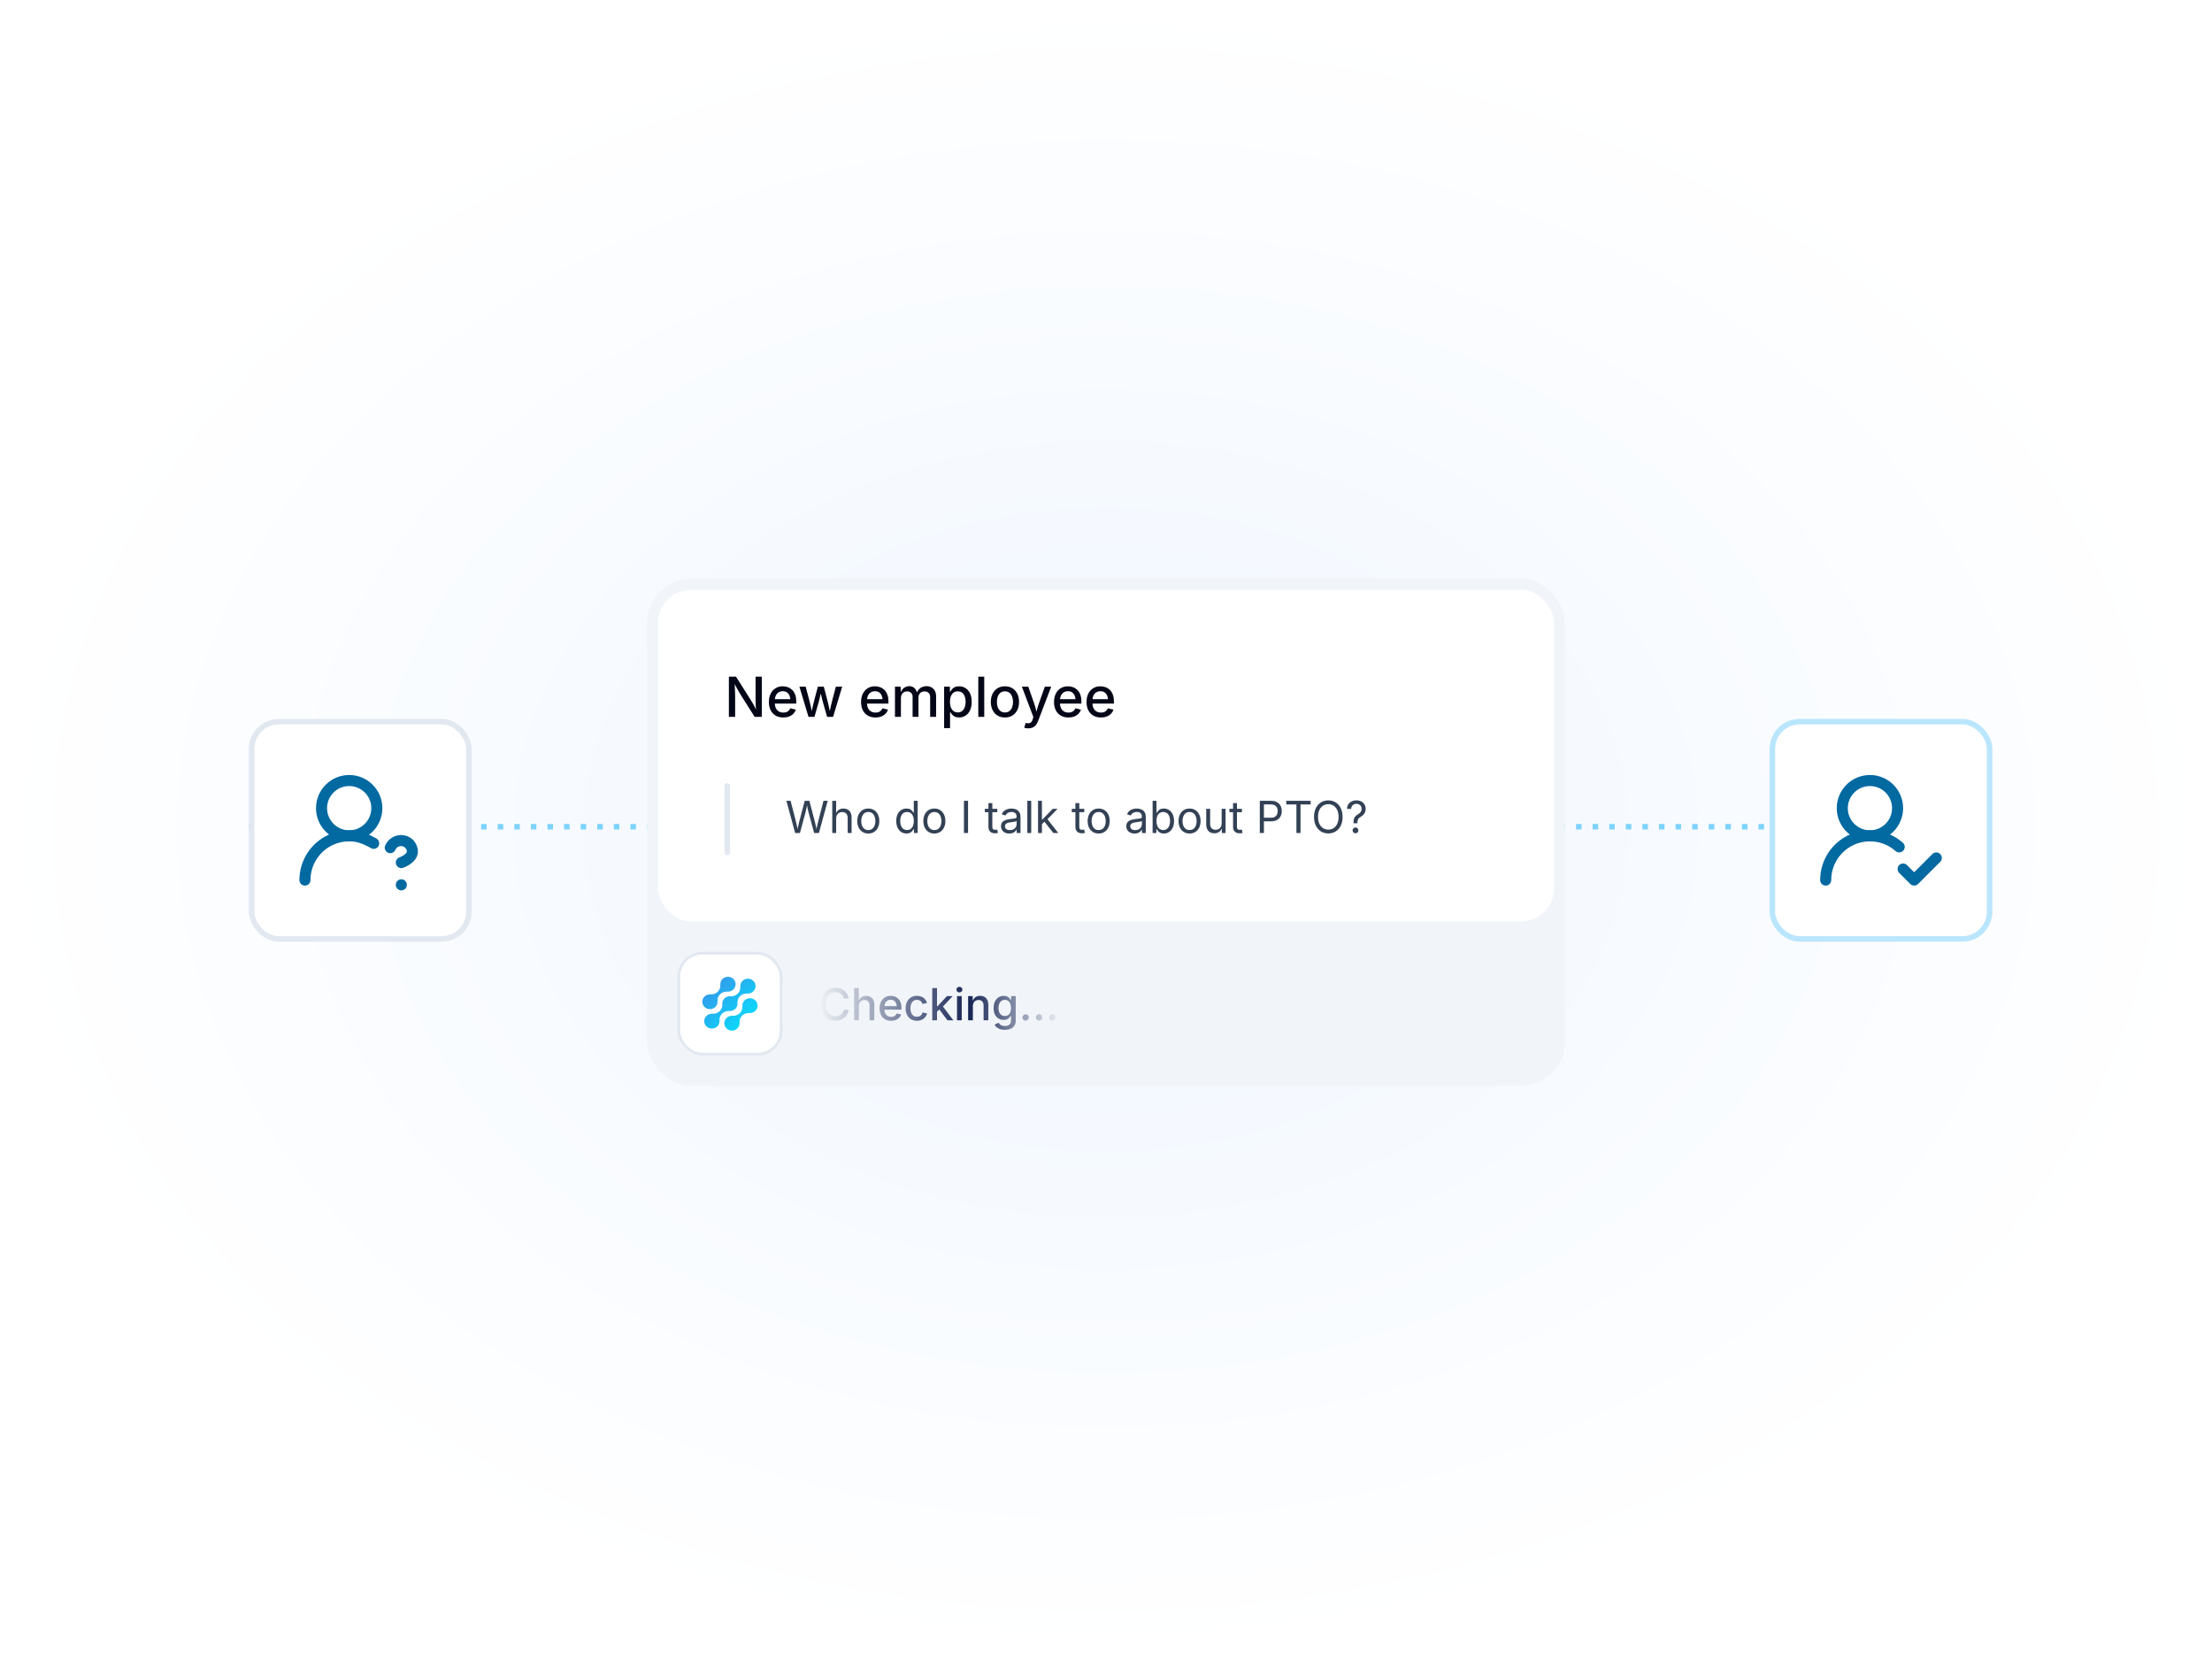 <svg width="400" height="300" viewBox="0 0 400 300" fill="none" xmlns="http://www.w3.org/2000/svg">
<rect x="0" y="0" width="400" height="300" fill="#333333" stroke="none"/>
<rect width="400" height="300" fill="url(#paint0_radial_3503_578)"/>
<line x1="45" y1="149.5" x2="356" y2="149.5" stroke="#7DD3FC" stroke-dasharray="1 2"/>
<rect x="45.5" y="130.5" width="39.286" height="39.286" rx="4.929" fill="white"/>
<rect x="45.5" y="130.5" width="39.286" height="39.286" rx="4.929" stroke="#E2E8F0"/>
<path d="M55.143 159.143C55.143 157.603 55.587 156.096 56.422 154.803C57.258 153.509 58.448 152.484 59.852 151.851C61.255 151.218 62.811 151.003 64.334 151.232C65.856 151.461 67.572 152.5 67.572 152.5" stroke="#0369A1" stroke-width="2" stroke-linecap="round" stroke-linejoin="round"/>
<path d="M63.143 151.143C65.904 151.143 68.143 148.904 68.143 146.143C68.143 143.382 65.904 141.143 63.143 141.143C60.382 141.143 58.143 143.382 58.143 146.143C58.143 148.904 60.382 151.143 63.143 151.143Z" stroke="#0369A1" stroke-width="2" stroke-linecap="round" stroke-linejoin="round"/>
<path d="M70.572 153.28C70.772 152.88 71.072 152.48 71.472 152.28C71.886 152.041 72.369 151.95 72.842 152.022C73.315 152.095 73.749 152.327 74.072 152.68C74.372 153.08 74.572 153.48 74.572 153.98C74.572 155.28 72.572 155.98 72.572 155.98" stroke="#0369A1" stroke-width="2" stroke-linecap="round" stroke-linejoin="round"/>
<path d="M72.572 160V160.01" stroke="#0369A1" stroke-width="2" stroke-linecap="round" stroke-linejoin="round"/>
<rect x="320.5" y="130.5" width="39.286" height="39.286" rx="4.929" fill="white"/>
<rect x="320.5" y="130.5" width="39.286" height="39.286" rx="4.929" stroke="#BAE6FD"/>
<path d="M330.143 159.143C330.143 157.603 330.587 156.096 331.422 154.803C332.258 153.509 333.448 152.484 334.852 151.851C336.255 151.218 337.811 151.003 339.334 151.232C340.856 151.461 342.28 152.125 343.435 153.143" stroke="#0369A1" stroke-width="2" stroke-linecap="round" stroke-linejoin="round"/>
<path d="M338.143 151.143C340.904 151.143 343.143 148.904 343.143 146.143C343.143 143.382 340.904 141.143 338.143 141.143C335.382 141.143 333.143 143.382 333.143 146.143C333.143 148.904 335.382 151.143 338.143 151.143Z" stroke="#0369A1" stroke-width="2" stroke-linecap="round" stroke-linejoin="round"/>
<path d="M344.143 157.143L346.143 159.143L350.143 155.143" stroke="#0369A1" stroke-width="2" stroke-linecap="round" stroke-linejoin="round"/>
<rect x="117" y="104.632" width="166" height="91.736" rx="8" fill="#F1F5F9"/>
<rect x="119" y="106.632" width="162" height="60" rx="6" fill="white"/>
<path d="M131.806 129.632V122.356H133.09L135.829 126.688C135.92 126.831 136.023 127.002 136.137 127.2C136.251 127.399 136.371 127.623 136.498 127.874C136.625 128.121 136.75 128.392 136.874 128.685H136.737C136.708 128.408 136.685 128.134 136.669 127.864C136.656 127.591 136.646 127.335 136.64 127.098C136.633 126.86 136.63 126.66 136.63 126.497V122.356H137.758V129.632H136.469L134.013 125.76C133.882 125.548 133.754 125.335 133.627 125.12C133.503 124.905 133.365 124.658 133.212 124.378C133.062 124.095 132.878 123.751 132.66 123.348H132.836C132.852 123.706 132.868 124.041 132.885 124.354C132.901 124.663 132.912 124.938 132.919 125.179C132.929 125.416 132.934 125.607 132.934 125.75V129.632H131.806ZM141.645 129.744C141.107 129.744 140.644 129.629 140.253 129.397C139.862 129.166 139.561 128.841 139.35 128.421C139.141 128.001 139.037 127.508 139.037 126.941C139.037 126.382 139.14 125.888 139.345 125.462C139.553 125.035 139.846 124.703 140.224 124.466C140.601 124.225 141.044 124.104 141.552 124.104C141.864 124.104 142.165 124.157 142.455 124.261C142.745 124.362 143.005 124.521 143.236 124.739C143.467 124.957 143.65 125.241 143.783 125.589C143.92 125.934 143.988 126.354 143.988 126.849V127.229H139.638V126.429H143.437L142.934 126.692C142.934 126.357 142.882 126.062 142.777 125.809C142.673 125.551 142.519 125.351 142.313 125.208C142.112 125.065 141.858 124.993 141.552 124.993C141.249 124.993 140.99 125.066 140.775 125.213C140.561 125.359 140.396 125.553 140.282 125.794C140.172 126.032 140.116 126.292 140.116 126.575V127.122C140.116 127.496 140.18 127.814 140.307 128.074C140.437 128.331 140.618 128.527 140.849 128.66C141.08 128.79 141.348 128.855 141.654 128.855C141.856 128.855 142.038 128.828 142.201 128.772C142.364 128.714 142.504 128.628 142.621 128.514C142.742 128.396 142.833 128.253 142.895 128.084L143.905 128.323C143.817 128.603 143.669 128.851 143.461 129.065C143.256 129.28 142.999 129.448 142.689 129.568C142.383 129.686 142.035 129.744 141.645 129.744ZM146.2 129.632L144.56 124.173H145.692L146.293 126.434C146.381 126.772 146.475 127.15 146.576 127.566C146.677 127.98 146.775 128.447 146.869 128.968H146.713C146.807 128.466 146.905 128.007 147.006 127.591C147.107 127.174 147.203 126.788 147.294 126.434L147.895 124.173H148.969L149.56 126.434C149.651 126.779 149.745 127.16 149.843 127.576C149.944 127.993 150.041 128.457 150.136 128.968H149.975C150.072 128.463 150.17 128.003 150.268 127.586C150.365 127.169 150.46 126.785 150.551 126.434L151.151 124.173H152.294L150.648 129.632H149.569L148.896 127.283C148.827 127.046 148.76 126.798 148.695 126.541C148.63 126.281 148.567 126.015 148.505 125.745C148.443 125.475 148.38 125.206 148.314 124.939H148.534C148.472 125.203 148.409 125.472 148.344 125.745C148.282 126.015 148.218 126.282 148.153 126.546C148.088 126.806 148.021 127.052 147.953 127.283L147.279 129.632H146.2ZM158.314 129.744C157.777 129.744 157.313 129.629 156.923 129.397C156.532 129.166 156.231 128.841 156.02 128.421C155.811 128.001 155.707 127.508 155.707 126.941C155.707 126.382 155.81 125.888 156.015 125.462C156.223 125.035 156.516 124.703 156.894 124.466C157.271 124.225 157.714 124.104 158.222 124.104C158.534 124.104 158.835 124.157 159.125 124.261C159.415 124.362 159.675 124.521 159.906 124.739C160.137 124.957 160.32 125.241 160.453 125.589C160.59 125.934 160.658 126.354 160.658 126.849V127.229H156.308V126.429H160.106L159.604 126.692C159.604 126.357 159.551 126.062 159.447 125.809C159.343 125.551 159.188 125.351 158.983 125.208C158.782 125.065 158.528 124.993 158.222 124.993C157.919 124.993 157.66 125.066 157.445 125.213C157.23 125.359 157.066 125.553 156.952 125.794C156.841 126.032 156.786 126.292 156.786 126.575V127.122C156.786 127.496 156.85 127.814 156.977 128.074C157.107 128.331 157.287 128.527 157.519 128.66C157.75 128.79 158.018 128.855 158.324 128.855C158.526 128.855 158.708 128.828 158.871 128.772C159.034 128.714 159.174 128.628 159.291 128.514C159.411 128.396 159.503 128.253 159.564 128.084L160.575 128.323C160.487 128.603 160.339 128.851 160.131 129.065C159.926 129.28 159.669 129.448 159.359 129.568C159.053 129.686 158.705 129.744 158.314 129.744ZM161.84 129.632V124.173H162.86L162.89 125.438H162.807C162.885 125.128 163.005 124.874 163.168 124.676C163.331 124.477 163.521 124.329 163.739 124.231C163.957 124.131 164.185 124.08 164.423 124.08C164.82 124.08 165.141 124.204 165.385 124.451C165.629 124.695 165.793 125.037 165.878 125.477H165.741C165.813 125.177 165.937 124.923 166.112 124.715C166.288 124.507 166.5 124.349 166.747 124.241C166.998 124.134 167.265 124.08 167.548 124.08C167.87 124.08 168.161 124.15 168.422 124.29C168.686 124.43 168.894 124.638 169.047 124.915C169.2 125.192 169.276 125.537 169.276 125.95V129.632H168.202V126.058C168.202 125.693 168.1 125.429 167.895 125.267C167.693 125.104 167.453 125.022 167.177 125.022C166.952 125.022 166.758 125.07 166.596 125.164C166.433 125.258 166.308 125.39 166.22 125.56C166.132 125.726 166.088 125.918 166.088 126.136V129.632H165.028V125.989C165.028 125.696 164.934 125.462 164.745 125.286C164.56 125.11 164.322 125.022 164.032 125.022C163.834 125.022 163.648 125.07 163.476 125.164C163.306 125.255 163.17 125.392 163.065 125.574C162.965 125.753 162.914 125.975 162.914 126.238V129.632H161.84ZM170.727 131.673V124.173H171.771V125.062H171.859C171.924 124.948 172.014 124.816 172.128 124.666C172.245 124.516 172.406 124.386 172.611 124.275C172.82 124.161 173.095 124.104 173.437 124.104C173.873 124.104 174.262 124.215 174.604 124.437C174.949 124.658 175.22 124.979 175.419 125.398C175.618 125.818 175.717 126.325 175.717 126.917C175.717 127.503 175.619 128.007 175.424 128.431C175.229 128.851 174.958 129.174 174.613 129.402C174.271 129.627 173.879 129.739 173.437 129.739C173.108 129.739 172.838 129.684 172.626 129.573C172.418 129.459 172.253 129.327 172.133 129.178C172.016 129.028 171.924 128.895 171.859 128.777H171.801V131.673H170.727ZM173.197 128.826C173.51 128.826 173.772 128.742 173.983 128.572C174.195 128.403 174.353 128.174 174.457 127.884C174.564 127.594 174.618 127.269 174.618 126.907C174.618 126.549 174.564 126.229 174.457 125.945C174.353 125.659 174.195 125.433 173.983 125.267C173.775 125.101 173.513 125.018 173.197 125.018C172.891 125.018 172.632 125.097 172.421 125.257C172.209 125.413 172.05 125.633 171.942 125.916C171.835 126.196 171.781 126.526 171.781 126.907C171.781 127.285 171.835 127.618 171.942 127.908C172.053 128.195 172.214 128.419 172.426 128.582C172.637 128.745 172.895 128.826 173.197 128.826ZM177.982 122.356V129.632H176.908V122.356H177.982ZM181.723 129.744C181.212 129.744 180.764 129.627 180.38 129.393C179.999 129.158 179.703 128.829 179.491 128.406C179.28 127.983 179.174 127.492 179.174 126.932C179.174 126.365 179.28 125.87 179.491 125.447C179.703 125.021 179.999 124.69 180.38 124.456C180.764 124.222 181.212 124.104 181.723 124.104C182.237 124.104 182.685 124.222 183.065 124.456C183.45 124.69 183.747 125.021 183.959 125.447C184.171 125.87 184.276 126.365 184.276 126.932C184.276 127.492 184.171 127.983 183.959 128.406C183.747 128.829 183.45 129.158 183.065 129.393C182.685 129.627 182.237 129.744 181.723 129.744ZM181.723 128.836C182.055 128.836 182.328 128.75 182.543 128.577C182.761 128.401 182.922 128.17 183.026 127.884C183.134 127.594 183.188 127.277 183.188 126.932C183.188 126.583 183.134 126.264 183.026 125.975C182.922 125.682 182.761 125.449 182.543 125.276C182.328 125.101 182.055 125.013 181.723 125.013C181.394 125.013 181.122 125.101 180.907 125.276C180.692 125.449 180.531 125.68 180.424 125.97C180.32 126.259 180.268 126.58 180.268 126.932C180.268 127.277 180.32 127.594 180.424 127.884C180.531 128.17 180.692 128.401 180.907 128.577C181.122 128.75 181.394 128.836 181.723 128.836ZM185.214 131.595L185.478 130.721L185.6 130.75C185.785 130.799 185.951 130.812 186.098 130.789C186.247 130.766 186.376 130.696 186.483 130.579C186.594 130.465 186.682 130.291 186.747 130.057L186.864 129.656L184.789 124.173H185.951L187.03 127.273C187.151 127.618 187.25 127.962 187.328 128.304C187.41 128.646 187.497 128.986 187.592 129.324H187.26C187.354 128.986 187.444 128.646 187.528 128.304C187.616 127.959 187.72 127.615 187.841 127.273L188.939 124.173H190.092L187.719 130.389C187.608 130.682 187.471 130.926 187.309 131.121C187.149 131.316 186.959 131.463 186.737 131.561C186.516 131.661 186.259 131.712 185.966 131.712C185.797 131.712 185.645 131.699 185.512 131.673C185.378 131.65 185.279 131.624 185.214 131.595ZM193.207 129.744C192.67 129.744 192.206 129.629 191.815 129.397C191.425 129.166 191.124 128.841 190.912 128.421C190.704 128.001 190.6 127.508 190.6 126.941C190.6 126.382 190.702 125.888 190.907 125.462C191.116 125.035 191.409 124.703 191.786 124.466C192.164 124.225 192.606 124.104 193.114 124.104C193.427 124.104 193.728 124.157 194.018 124.261C194.307 124.362 194.568 124.521 194.799 124.739C195.03 124.957 195.212 125.241 195.346 125.589C195.482 125.934 195.551 126.354 195.551 126.849V127.229H191.2V126.429H194.999L194.496 126.692C194.496 126.357 194.444 126.062 194.34 125.809C194.236 125.551 194.081 125.351 193.876 125.208C193.674 125.065 193.42 124.993 193.114 124.993C192.812 124.993 192.553 125.066 192.338 125.213C192.123 125.359 191.959 125.553 191.845 125.794C191.734 126.032 191.679 126.292 191.679 126.575V127.122C191.679 127.496 191.742 127.814 191.869 128.074C191.999 128.331 192.18 128.527 192.411 128.66C192.642 128.79 192.911 128.855 193.217 128.855C193.419 128.855 193.601 128.828 193.764 128.772C193.926 128.714 194.066 128.628 194.184 128.514C194.304 128.396 194.395 128.253 194.457 128.084L195.468 128.323C195.38 128.603 195.232 128.851 195.023 129.065C194.818 129.28 194.561 129.448 194.252 129.568C193.946 129.686 193.598 129.744 193.207 129.744ZM199.086 129.744C198.549 129.744 198.085 129.629 197.694 129.397C197.304 129.166 197.003 128.841 196.791 128.421C196.583 128.001 196.479 127.508 196.479 126.941C196.479 126.382 196.581 125.888 196.786 125.462C196.994 125.035 197.287 124.703 197.665 124.466C198.043 124.225 198.485 124.104 198.993 124.104C199.306 124.104 199.607 124.157 199.896 124.261C200.186 124.362 200.447 124.521 200.678 124.739C200.909 124.957 201.091 125.241 201.225 125.589C201.361 125.934 201.43 126.354 201.43 126.849V127.229H197.079V126.429H200.878L200.375 126.692C200.375 126.357 200.323 126.062 200.219 125.809C200.115 125.551 199.96 125.351 199.755 125.208C199.553 125.065 199.299 124.993 198.993 124.993C198.69 124.993 198.432 125.066 198.217 125.213C198.002 125.359 197.838 125.553 197.724 125.794C197.613 126.032 197.558 126.292 197.558 126.575V127.122C197.558 127.496 197.621 127.814 197.748 128.074C197.878 128.331 198.059 128.527 198.29 128.66C198.521 128.79 198.79 128.855 199.096 128.855C199.298 128.855 199.48 128.828 199.643 128.772C199.805 128.714 199.945 128.628 200.062 128.514C200.183 128.396 200.274 128.253 200.336 128.084L201.347 128.323C201.259 128.603 201.111 128.851 200.902 129.065C200.697 129.28 200.44 129.448 200.131 129.568C199.825 129.686 199.477 129.744 199.086 129.744Z" fill="#020617"/>
<line x1="131.5" y1="142.132" x2="131.5" y2="154.132" stroke="#E2E8F0" stroke-linecap="round"/>
<path d="M143.789 150.632L142.203 144.812H142.961L143.883 148.382C143.932 148.572 143.979 148.766 144.023 148.964C144.068 149.159 144.111 149.358 144.152 149.562C144.194 149.762 144.233 149.969 144.27 150.183H144.18C144.219 149.969 144.259 149.762 144.301 149.562C144.342 149.358 144.387 149.159 144.434 148.964C144.48 148.766 144.529 148.572 144.578 148.382L145.52 144.812H146.363L147.297 148.382C147.349 148.572 147.397 148.766 147.441 148.964C147.488 149.159 147.534 149.358 147.578 149.562C147.622 149.762 147.664 149.969 147.703 150.183H147.602C147.641 149.969 147.681 149.762 147.723 149.562C147.764 149.358 147.809 149.159 147.855 148.964C147.902 148.766 147.949 148.572 147.996 148.382L148.914 144.812H149.68L148.086 150.632H147.223L146.223 146.944C146.158 146.705 146.095 146.444 146.035 146.163C145.975 145.879 145.917 145.552 145.859 145.183H146.016C145.958 145.532 145.902 145.844 145.848 146.12C145.793 146.394 145.728 146.668 145.652 146.944L144.656 150.632H143.789ZM151.203 148.015V150.632H150.5V144.812H151.203V147.323H151.082C151.215 146.92 151.404 146.633 151.648 146.464C151.896 146.295 152.185 146.21 152.516 146.21C152.81 146.21 153.068 146.271 153.289 146.394C153.513 146.513 153.686 146.696 153.809 146.94C153.934 147.183 153.996 147.489 153.996 147.858V150.632H153.289V147.917C153.289 147.581 153.201 147.318 153.023 147.128C152.849 146.938 152.609 146.843 152.305 146.843C152.096 146.843 151.909 146.888 151.742 146.979C151.576 147.071 151.444 147.203 151.348 147.378C151.251 147.552 151.203 147.765 151.203 148.015ZM157.012 150.726C156.616 150.726 156.268 150.632 155.969 150.444C155.672 150.257 155.44 149.994 155.273 149.655C155.107 149.317 155.023 148.924 155.023 148.476C155.023 148.02 155.107 147.623 155.273 147.284C155.44 146.943 155.672 146.679 155.969 146.491C156.268 146.304 156.616 146.21 157.012 146.21C157.41 146.21 157.759 146.304 158.059 146.491C158.358 146.679 158.591 146.943 158.758 147.284C158.924 147.623 159.008 148.02 159.008 148.476C159.008 148.924 158.924 149.317 158.758 149.655C158.591 149.994 158.358 150.257 158.059 150.444C157.759 150.632 157.41 150.726 157.012 150.726ZM157.012 150.097C157.306 150.097 157.548 150.021 157.738 149.87C157.928 149.719 158.069 149.521 158.16 149.276C158.251 149.029 158.297 148.762 158.297 148.476C158.297 148.187 158.251 147.918 158.16 147.671C158.069 147.421 157.928 147.22 157.738 147.069C157.548 146.916 157.306 146.839 157.012 146.839C156.72 146.839 156.48 146.916 156.293 147.069C156.105 147.22 155.966 147.42 155.875 147.667C155.784 147.914 155.738 148.184 155.738 148.476C155.738 148.762 155.784 149.029 155.875 149.276C155.966 149.521 156.105 149.719 156.293 149.87C156.48 150.021 156.72 150.097 157.012 150.097ZM163.918 150.726C163.556 150.726 163.236 150.633 162.957 150.448C162.678 150.263 162.461 150.002 162.305 149.663C162.148 149.325 162.07 148.924 162.07 148.46C162.07 147.999 162.148 147.601 162.305 147.265C162.464 146.926 162.682 146.666 162.961 146.483C163.24 146.301 163.56 146.21 163.922 146.21C164.206 146.21 164.431 146.257 164.598 146.351C164.764 146.444 164.892 146.551 164.98 146.671C165.072 146.788 165.141 146.886 165.188 146.964H165.242V144.812H165.945V150.632H165.266V149.956H165.188C165.141 150.037 165.07 150.138 164.977 150.261C164.885 150.381 164.755 150.489 164.586 150.585C164.419 150.679 164.197 150.726 163.918 150.726ZM164.023 150.097C164.289 150.097 164.513 150.028 164.695 149.89C164.878 149.749 165.016 149.555 165.109 149.308C165.203 149.06 165.25 148.775 165.25 148.452C165.25 148.129 165.203 147.848 165.109 147.608C165.018 147.366 164.882 147.177 164.699 147.042C164.517 146.907 164.292 146.839 164.023 146.839C163.747 146.839 163.517 146.91 163.332 147.054C163.15 147.197 163.013 147.391 162.922 147.636C162.831 147.878 162.785 148.15 162.785 148.452C162.785 148.757 162.831 149.034 162.922 149.284C163.016 149.532 163.155 149.729 163.34 149.878C163.525 150.024 163.753 150.097 164.023 150.097ZM168.957 150.726C168.561 150.726 168.214 150.632 167.914 150.444C167.617 150.257 167.385 149.994 167.219 149.655C167.052 149.317 166.969 148.924 166.969 148.476C166.969 148.02 167.052 147.623 167.219 147.284C167.385 146.943 167.617 146.679 167.914 146.491C168.214 146.304 168.561 146.21 168.957 146.21C169.355 146.21 169.704 146.304 170.004 146.491C170.303 146.679 170.536 146.943 170.703 147.284C170.87 147.623 170.953 148.02 170.953 148.476C170.953 148.924 170.87 149.317 170.703 149.655C170.536 149.994 170.303 150.257 170.004 150.444C169.704 150.632 169.355 150.726 168.957 150.726ZM168.957 150.097C169.251 150.097 169.493 150.021 169.684 149.87C169.874 149.719 170.014 149.521 170.105 149.276C170.197 149.029 170.242 148.762 170.242 148.476C170.242 148.187 170.197 147.918 170.105 147.671C170.014 147.421 169.874 147.22 169.684 147.069C169.493 146.916 169.251 146.839 168.957 146.839C168.665 146.839 168.426 146.916 168.238 147.069C168.051 147.22 167.911 147.42 167.82 147.667C167.729 147.914 167.684 148.184 167.684 148.476C167.684 148.762 167.729 149.029 167.82 149.276C167.911 149.521 168.051 149.719 168.238 149.87C168.426 150.021 168.665 150.097 168.957 150.097ZM175.055 144.812V150.632H174.312V144.812H175.055ZM180.344 146.265V146.866H178.086V146.265H180.344ZM178.742 145.226H179.445V149.499C179.445 149.694 179.484 149.838 179.562 149.929C179.643 150.017 179.776 150.062 179.961 150.062C180.005 150.062 180.061 150.056 180.129 150.046C180.199 150.035 180.263 150.025 180.32 150.015L180.465 150.608C180.392 150.634 180.309 150.654 180.215 150.667C180.124 150.68 180.033 150.687 179.941 150.687C179.564 150.687 179.27 150.588 179.059 150.39C178.848 150.189 178.742 149.91 178.742 149.554V145.226ZM182.504 150.733C182.228 150.733 181.977 150.681 181.75 150.577C181.526 150.473 181.348 150.321 181.215 150.12C181.082 149.92 181.016 149.676 181.016 149.39C181.016 149.14 181.065 148.937 181.164 148.78C181.263 148.624 181.395 148.502 181.559 148.413C181.725 148.322 181.909 148.254 182.109 148.21C182.31 148.166 182.512 148.131 182.715 148.104C182.975 148.071 183.188 148.045 183.352 148.026C183.516 148.008 183.637 147.977 183.715 147.933C183.796 147.888 183.836 147.813 183.836 147.706V147.683C183.836 147.5 183.802 147.347 183.734 147.222C183.667 147.094 183.565 146.996 183.43 146.929C183.294 146.861 183.125 146.827 182.922 146.827C182.714 146.827 182.535 146.86 182.387 146.925C182.238 146.99 182.117 147.072 182.023 147.171C181.932 147.267 181.863 147.366 181.816 147.468L181.141 147.245C181.253 146.979 181.404 146.772 181.594 146.624C181.784 146.473 181.993 146.366 182.223 146.304C182.452 146.241 182.678 146.21 182.902 146.21C183.048 146.21 183.214 146.228 183.398 146.265C183.586 146.299 183.766 146.368 183.938 146.472C184.112 146.576 184.255 146.731 184.367 146.937C184.482 147.14 184.539 147.412 184.539 147.753V150.632H183.848V150.038H183.801C183.751 150.14 183.672 150.245 183.562 150.354C183.453 150.461 183.311 150.551 183.137 150.624C182.962 150.697 182.751 150.733 182.504 150.733ZM182.625 150.112C182.885 150.112 183.105 150.062 183.285 149.96C183.465 149.858 183.602 149.727 183.695 149.565C183.789 149.401 183.836 149.231 183.836 149.054V148.448C183.807 148.482 183.745 148.513 183.648 148.542C183.552 148.568 183.441 148.591 183.316 148.612C183.194 148.633 183.074 148.651 182.957 148.667C182.842 148.68 182.751 148.69 182.684 148.698C182.514 148.719 182.355 148.756 182.207 148.808C182.061 148.857 181.944 148.931 181.855 149.03C181.767 149.127 181.723 149.258 181.723 149.425C181.723 149.576 181.762 149.702 181.84 149.804C181.918 149.905 182.025 149.982 182.16 150.034C182.296 150.086 182.451 150.112 182.625 150.112ZM186.477 144.812V150.632H185.773V144.812H186.477ZM188.371 149.062V148.19H188.5L190.367 146.265H191.238L189.219 148.339H189.141L188.371 149.062ZM187.711 150.632V144.812H188.414V150.632H187.711ZM190.473 150.632L188.801 148.495L189.301 147.999L191.375 150.632H190.473ZM196.07 146.265V146.866H193.812V146.265H196.07ZM194.469 145.226H195.172V149.499C195.172 149.694 195.211 149.838 195.289 149.929C195.37 150.017 195.503 150.062 195.688 150.062C195.732 150.062 195.788 150.056 195.855 150.046C195.926 150.035 195.99 150.025 196.047 150.015L196.191 150.608C196.118 150.634 196.035 150.654 195.941 150.667C195.85 150.68 195.759 150.687 195.668 150.687C195.29 150.687 194.996 150.588 194.785 150.39C194.574 150.189 194.469 149.91 194.469 149.554V145.226ZM198.668 150.726C198.272 150.726 197.924 150.632 197.625 150.444C197.328 150.257 197.096 149.994 196.93 149.655C196.763 149.317 196.68 148.924 196.68 148.476C196.68 148.02 196.763 147.623 196.93 147.284C197.096 146.943 197.328 146.679 197.625 146.491C197.924 146.304 198.272 146.21 198.668 146.21C199.066 146.21 199.415 146.304 199.715 146.491C200.014 146.679 200.247 146.943 200.414 147.284C200.581 147.623 200.664 148.02 200.664 148.476C200.664 148.924 200.581 149.317 200.414 149.655C200.247 149.994 200.014 150.257 199.715 150.444C199.415 150.632 199.066 150.726 198.668 150.726ZM198.668 150.097C198.962 150.097 199.204 150.021 199.395 149.87C199.585 149.719 199.725 149.521 199.816 149.276C199.908 149.029 199.953 148.762 199.953 148.476C199.953 148.187 199.908 147.918 199.816 147.671C199.725 147.421 199.585 147.22 199.395 147.069C199.204 146.916 198.962 146.839 198.668 146.839C198.376 146.839 198.137 146.916 197.949 147.069C197.762 147.22 197.622 147.42 197.531 147.667C197.44 147.914 197.395 148.184 197.395 148.476C197.395 148.762 197.44 149.029 197.531 149.276C197.622 149.521 197.762 149.719 197.949 149.87C198.137 150.021 198.376 150.097 198.668 150.097ZM205.16 150.733C204.884 150.733 204.633 150.681 204.406 150.577C204.182 150.473 204.004 150.321 203.871 150.12C203.738 149.92 203.672 149.676 203.672 149.39C203.672 149.14 203.721 148.937 203.82 148.78C203.919 148.624 204.051 148.502 204.215 148.413C204.382 148.322 204.565 148.254 204.766 148.21C204.966 148.166 205.168 148.131 205.371 148.104C205.632 148.071 205.844 148.045 206.008 148.026C206.172 148.008 206.293 147.977 206.371 147.933C206.452 147.888 206.492 147.813 206.492 147.706V147.683C206.492 147.5 206.458 147.347 206.391 147.222C206.323 147.094 206.221 146.996 206.086 146.929C205.951 146.861 205.781 146.827 205.578 146.827C205.37 146.827 205.191 146.86 205.043 146.925C204.895 146.99 204.773 147.072 204.68 147.171C204.589 147.267 204.52 147.366 204.473 147.468L203.797 147.245C203.909 146.979 204.06 146.772 204.25 146.624C204.44 146.473 204.65 146.366 204.879 146.304C205.108 146.241 205.335 146.21 205.559 146.21C205.704 146.21 205.87 146.228 206.055 146.265C206.242 146.299 206.422 146.368 206.594 146.472C206.768 146.576 206.911 146.731 207.023 146.937C207.138 147.14 207.195 147.412 207.195 147.753V150.632H206.504V150.038H206.457C206.408 150.14 206.328 150.245 206.219 150.354C206.109 150.461 205.967 150.551 205.793 150.624C205.618 150.697 205.408 150.733 205.16 150.733ZM205.281 150.112C205.542 150.112 205.762 150.062 205.941 149.96C206.121 149.858 206.258 149.727 206.352 149.565C206.445 149.401 206.492 149.231 206.492 149.054V148.448C206.464 148.482 206.401 148.513 206.305 148.542C206.208 148.568 206.098 148.591 205.973 148.612C205.85 148.633 205.73 148.651 205.613 148.667C205.499 148.68 205.408 148.69 205.34 148.698C205.171 148.719 205.012 148.756 204.863 148.808C204.717 148.857 204.6 148.931 204.512 149.03C204.423 149.127 204.379 149.258 204.379 149.425C204.379 149.576 204.418 149.702 204.496 149.804C204.574 149.905 204.681 149.982 204.816 150.034C204.952 150.086 205.107 150.112 205.281 150.112ZM210.457 150.726C210.181 150.726 209.958 150.679 209.789 150.585C209.62 150.489 209.49 150.381 209.398 150.261C209.307 150.138 209.237 150.037 209.188 149.956H209.109V150.632H208.43V144.812H209.133V146.964H209.188C209.237 146.886 209.306 146.788 209.395 146.671C209.483 146.551 209.611 146.444 209.777 146.351C209.944 146.257 210.169 146.21 210.453 146.21C210.818 146.21 211.138 146.301 211.414 146.483C211.693 146.666 211.91 146.926 212.066 147.265C212.225 147.601 212.305 147.999 212.305 148.46C212.305 148.924 212.227 149.325 212.07 149.663C211.914 150.002 211.697 150.263 211.418 150.448C211.142 150.633 210.822 150.726 210.457 150.726ZM210.352 150.097C210.625 150.097 210.853 150.024 211.035 149.878C211.22 149.729 211.358 149.532 211.449 149.284C211.543 149.034 211.59 148.757 211.59 148.452C211.59 148.15 211.544 147.878 211.453 147.636C211.362 147.391 211.224 147.197 211.039 147.054C210.857 146.91 210.628 146.839 210.352 146.839C210.083 146.839 209.858 146.907 209.676 147.042C209.493 147.177 209.355 147.366 209.262 147.608C209.171 147.848 209.125 148.129 209.125 148.452C209.125 148.775 209.172 149.06 209.266 149.308C209.359 149.555 209.497 149.749 209.68 149.89C209.865 150.028 210.089 150.097 210.352 150.097ZM215.105 150.726C214.71 150.726 214.362 150.632 214.062 150.444C213.766 150.257 213.534 149.994 213.367 149.655C213.201 149.317 213.117 148.924 213.117 148.476C213.117 148.02 213.201 147.623 213.367 147.284C213.534 146.943 213.766 146.679 214.062 146.491C214.362 146.304 214.71 146.21 215.105 146.21C215.504 146.21 215.853 146.304 216.152 146.491C216.452 146.679 216.685 146.943 216.852 147.284C217.018 147.623 217.102 148.02 217.102 148.476C217.102 148.924 217.018 149.317 216.852 149.655C216.685 149.994 216.452 150.257 216.152 150.444C215.853 150.632 215.504 150.726 215.105 150.726ZM215.105 150.097C215.4 150.097 215.642 150.021 215.832 149.87C216.022 149.719 216.163 149.521 216.254 149.276C216.345 149.029 216.391 148.762 216.391 148.476C216.391 148.187 216.345 147.918 216.254 147.671C216.163 147.421 216.022 147.22 215.832 147.069C215.642 146.916 215.4 146.839 215.105 146.839C214.814 146.839 214.574 146.916 214.387 147.069C214.199 147.22 214.06 147.42 213.969 147.667C213.878 147.914 213.832 148.184 213.832 148.476C213.832 148.762 213.878 149.029 213.969 149.276C214.06 149.521 214.199 149.719 214.387 149.87C214.574 150.021 214.814 150.097 215.105 150.097ZM219.605 150.687C219.311 150.687 219.052 150.627 218.828 150.507C218.607 150.384 218.434 150.201 218.309 149.956C218.186 149.711 218.125 149.405 218.125 149.038V146.265H218.828V148.979C218.828 149.315 218.917 149.578 219.094 149.769C219.271 149.959 219.512 150.054 219.816 150.054C220.025 150.054 220.211 150.008 220.375 149.917C220.542 149.826 220.673 149.693 220.77 149.519C220.866 149.341 220.914 149.129 220.914 148.882V146.265H221.621V150.632H220.941V149.573H221.035C220.9 149.982 220.707 150.27 220.457 150.437C220.21 150.603 219.926 150.687 219.605 150.687ZM224.578 146.265V146.866H222.32V146.265H224.578ZM222.977 145.226H223.68V149.499C223.68 149.694 223.719 149.838 223.797 149.929C223.878 150.017 224.01 150.062 224.195 150.062C224.24 150.062 224.296 150.056 224.363 150.046C224.434 150.035 224.497 150.025 224.555 150.015L224.699 150.608C224.626 150.634 224.543 150.654 224.449 150.667C224.358 150.68 224.267 150.687 224.176 150.687C223.798 150.687 223.504 150.588 223.293 150.39C223.082 150.189 222.977 149.91 222.977 149.554V145.226ZM227.812 150.632V144.812H229.805C230.258 144.812 230.63 144.895 230.922 145.062C231.216 145.226 231.434 145.447 231.574 145.726C231.717 146.004 231.789 146.317 231.789 146.663C231.789 147.009 231.717 147.323 231.574 147.604C231.434 147.886 231.217 148.11 230.926 148.276C230.634 148.443 230.262 148.526 229.809 148.526H228.398V147.874H229.773C230.081 147.874 230.328 147.822 230.516 147.718C230.703 147.611 230.839 147.466 230.922 147.284C231.008 147.099 231.051 146.892 231.051 146.663C231.051 146.434 231.008 146.229 230.922 146.05C230.839 145.868 230.702 145.724 230.512 145.62C230.324 145.516 230.076 145.464 229.766 145.464H228.555V150.632H227.812ZM232.602 145.468V144.812H237V145.468H235.176V150.632H234.434V145.468H232.602ZM240.203 150.71C239.706 150.71 239.262 150.59 238.871 150.351C238.483 150.108 238.177 149.765 237.953 149.319C237.729 148.871 237.617 148.34 237.617 147.726C237.617 147.108 237.729 146.577 237.953 146.132C238.177 145.684 238.483 145.339 238.871 145.097C239.262 144.854 239.706 144.733 240.203 144.733C240.701 144.733 241.143 144.854 241.531 145.097C241.919 145.339 242.224 145.684 242.445 146.132C242.669 146.577 242.781 147.108 242.781 147.726C242.781 148.34 242.669 148.871 242.445 149.319C242.224 149.765 241.919 150.108 241.531 150.351C241.143 150.59 240.701 150.71 240.203 150.71ZM240.203 150.022C240.549 150.022 240.862 149.935 241.141 149.761C241.422 149.584 241.645 149.325 241.809 148.983C241.975 148.64 242.059 148.22 242.059 147.726C242.059 147.226 241.975 146.805 241.809 146.464C241.645 146.12 241.422 145.861 241.141 145.687C240.862 145.509 240.549 145.421 240.203 145.421C239.854 145.421 239.539 145.509 239.258 145.687C238.977 145.864 238.753 146.124 238.586 146.468C238.422 146.809 238.34 147.228 238.34 147.726C238.34 148.22 238.422 148.638 238.586 148.979C238.753 149.321 238.977 149.58 239.258 149.757C239.539 149.934 239.854 150.022 240.203 150.022ZM244.754 148.878V148.835C244.754 148.478 244.788 148.203 244.855 148.011C244.926 147.815 245.026 147.662 245.156 147.55C245.286 147.435 245.441 147.325 245.621 147.218C245.793 147.114 245.938 146.982 246.055 146.823C246.172 146.662 246.23 146.468 246.23 146.241C246.23 146.059 246.188 145.903 246.102 145.772C246.018 145.64 245.905 145.537 245.762 145.464C245.618 145.391 245.458 145.354 245.281 145.354C245.128 145.354 244.979 145.387 244.836 145.452C244.695 145.515 244.578 145.614 244.484 145.749C244.391 145.884 244.336 146.06 244.32 146.276H243.578C243.591 145.948 243.674 145.67 243.828 145.44C243.984 145.211 244.189 145.037 244.441 144.917C244.694 144.795 244.974 144.733 245.281 144.733C245.62 144.733 245.913 144.8 246.16 144.933C246.41 145.063 246.604 145.244 246.742 145.476C246.88 145.707 246.949 145.972 246.949 146.269C246.949 146.584 246.88 146.853 246.742 147.077C246.604 147.301 246.409 147.49 246.156 147.644C245.99 147.745 245.854 147.844 245.75 147.94C245.648 148.034 245.574 148.149 245.527 148.284C245.483 148.42 245.461 148.603 245.461 148.835V148.878H244.754ZM245.117 150.683C244.971 150.683 244.846 150.632 244.742 150.53C244.641 150.426 244.59 150.302 244.59 150.159C244.59 150.013 244.641 149.89 244.742 149.788C244.846 149.684 244.971 149.632 245.117 149.632C245.263 149.632 245.387 149.684 245.488 149.788C245.59 149.89 245.641 150.013 245.641 150.159C245.641 150.302 245.59 150.426 245.488 150.53C245.387 150.632 245.263 150.683 245.117 150.683Z" fill="#334155"/>
<rect x="122.75" y="172.382" width="18.5" height="18.236" rx="4.25" fill="white"/>
<rect x="122.75" y="172.382" width="18.5" height="18.236" rx="4.25" stroke="#E2E8F0" stroke-width="0.5"/>
<path fill-rule="evenodd" clip-rule="evenodd" d="M129.674 181.602C129.606 181.787 129.497 181.955 129.355 182.094H129.356C129.192 182.254 128.989 182.371 128.767 182.435C128.544 182.498 128.308 182.506 128.082 182.457C127.855 182.409 127.645 182.305 127.47 182.157C127.296 182.008 127.162 181.819 127.083 181.607C127.004 181.395 126.981 181.167 127.016 180.944C127.052 180.721 127.144 180.51 127.286 180.331C127.427 180.152 127.613 180.011 127.826 179.921C128.038 179.83 128.271 179.793 128.502 179.813L128.495 179.807C128.732 179.826 128.97 179.795 129.193 179.716C129.416 179.637 129.618 179.511 129.786 179.348C129.954 179.185 130.083 178.988 130.165 178.771C130.246 178.554 130.278 178.323 130.258 178.093L130.265 178.1C130.239 177.825 130.3 177.548 130.441 177.308C130.582 177.069 130.795 176.877 131.053 176.759C131.31 176.642 131.598 176.604 131.878 176.652C132.158 176.699 132.416 176.83 132.617 177.025C132.818 177.22 132.952 177.471 133.001 177.743C133.05 178.015 133.011 178.296 132.89 178.545C132.769 178.795 132.572 179.003 132.325 179.14C132.078 179.277 131.794 179.337 131.511 179.311L131.519 179.318C131.282 179.298 131.044 179.329 130.821 179.408C130.598 179.487 130.395 179.613 130.227 179.776C130.059 179.939 129.93 180.136 129.848 180.353C129.767 180.57 129.735 180.802 129.755 181.032L129.748 181.025C129.767 181.22 129.742 181.417 129.674 181.602ZM131.872 182.827L131.865 182.821C132.066 182.84 132.269 182.816 132.46 182.75C132.65 182.684 132.823 182.578 132.966 182.439C133.109 182.301 133.218 182.132 133.286 181.947C133.354 181.762 133.379 181.565 133.359 181.37L133.366 181.376C133.346 181.146 133.378 180.915 133.459 180.698C133.541 180.481 133.67 180.284 133.838 180.121C134.006 179.958 134.209 179.832 134.432 179.753C134.654 179.674 134.893 179.643 135.129 179.662L135.122 179.656C135.405 179.682 135.689 179.622 135.936 179.485C136.183 179.348 136.38 179.14 136.501 178.89C136.622 178.64 136.661 178.36 136.612 178.088C136.563 177.815 136.429 177.565 136.228 177.369C136.027 177.174 135.769 177.043 135.489 176.996C135.209 176.948 134.921 176.986 134.663 177.103C134.406 177.221 134.192 177.413 134.052 177.653C133.911 177.893 133.849 178.169 133.876 178.444L133.869 178.437C133.889 178.667 133.857 178.899 133.776 179.116C133.694 179.332 133.565 179.529 133.397 179.692C133.229 179.856 133.027 179.981 132.804 180.061C132.581 180.14 132.342 180.171 132.106 180.151L132.113 180.158C131.912 180.138 131.709 180.162 131.518 180.228C131.328 180.294 131.155 180.401 131.012 180.539C130.869 180.678 130.76 180.846 130.692 181.031C130.624 181.216 130.599 181.414 130.619 181.609L130.612 181.603C130.632 181.833 130.6 182.064 130.519 182.281C130.437 182.497 130.308 182.694 130.14 182.857C129.972 183.021 129.77 183.146 129.547 183.225C129.324 183.305 129.086 183.336 128.849 183.316L128.856 183.323C128.573 183.297 128.288 183.357 128.042 183.494C127.795 183.631 127.597 183.839 127.476 184.089C127.356 184.339 127.317 184.619 127.366 184.891C127.415 185.163 127.549 185.414 127.75 185.61C127.951 185.805 128.209 185.935 128.489 185.983C128.769 186.03 129.057 185.993 129.314 185.875C129.572 185.758 129.785 185.566 129.926 185.326C130.067 185.086 130.129 184.81 130.102 184.534L130.109 184.541C130.089 184.311 130.121 184.08 130.203 183.863C130.284 183.646 130.413 183.449 130.581 183.286C130.749 183.123 130.952 182.997 131.175 182.918C131.398 182.839 131.636 182.808 131.872 182.827ZM134.643 180.905C134.501 181.044 134.392 181.212 134.324 181.397C134.256 181.582 134.231 181.779 134.25 181.974L134.244 181.968C134.264 182.198 134.232 182.429 134.15 182.646C134.069 182.863 133.939 183.059 133.771 183.223C133.604 183.386 133.401 183.511 133.178 183.591C132.955 183.67 132.717 183.701 132.48 183.682L132.487 183.688C132.204 183.663 131.92 183.722 131.673 183.86C131.427 183.997 131.229 184.205 131.109 184.455C130.988 184.705 130.949 184.985 130.998 185.257C131.048 185.529 131.182 185.78 131.383 185.975C131.584 186.171 131.842 186.301 132.122 186.348C132.402 186.396 132.69 186.358 132.947 186.24C133.205 186.123 133.418 185.931 133.559 185.691C133.7 185.451 133.761 185.175 133.735 184.9L133.742 184.906C133.722 184.676 133.754 184.445 133.835 184.228C133.917 184.011 134.046 183.814 134.214 183.651C134.382 183.488 134.584 183.362 134.807 183.283C135.03 183.204 135.268 183.173 135.505 183.192L135.498 183.186C135.729 183.206 135.961 183.169 136.174 183.079C136.387 182.988 136.572 182.847 136.714 182.668C136.855 182.489 136.948 182.279 136.984 182.056C137.019 181.833 136.996 181.605 136.917 181.393C136.838 181.181 136.705 180.992 136.53 180.843C136.355 180.694 136.145 180.591 135.918 180.542C135.692 180.493 135.456 180.501 135.233 180.564C135.011 180.628 134.808 180.745 134.644 180.905H134.643Z" fill="url(#paint1_linear_3503_578)"/>
<path d="M151.062 184.578C150.56 184.578 150.111 184.46 149.715 184.223C149.319 183.983 149.008 183.641 148.781 183.195C148.555 182.747 148.441 182.214 148.441 181.594C148.441 180.971 148.555 180.438 148.781 179.992C149.008 179.544 149.319 179.201 149.715 178.961C150.111 178.721 150.56 178.602 151.062 178.602C151.37 178.602 151.658 178.646 151.926 178.734C152.197 178.823 152.438 178.952 152.648 179.121C152.862 179.29 153.038 179.496 153.176 179.738C153.316 179.98 153.411 180.255 153.461 180.562H152.566C152.53 180.378 152.465 180.215 152.371 180.074C152.28 179.931 152.168 179.81 152.035 179.711C151.902 179.612 151.754 179.538 151.59 179.488C151.426 179.439 151.253 179.414 151.07 179.414C150.737 179.414 150.438 179.499 150.172 179.668C149.909 179.835 149.702 180.081 149.551 180.406C149.4 180.729 149.324 181.125 149.324 181.594C149.324 182.062 149.401 182.46 149.555 182.785C149.708 183.108 149.917 183.353 150.18 183.52C150.443 183.684 150.74 183.766 151.07 183.766C151.253 183.766 151.424 183.741 151.586 183.691C151.75 183.639 151.898 183.565 152.031 183.469C152.167 183.37 152.28 183.249 152.371 183.105C152.465 182.962 152.53 182.799 152.566 182.617H153.465C153.421 182.904 153.331 183.167 153.195 183.406C153.06 183.643 152.887 183.85 152.676 184.027C152.465 184.204 152.223 184.341 151.949 184.438C151.678 184.531 151.383 184.578 151.062 184.578ZM155.305 181.914V184.5H154.445V178.68H155.297V181.203H155.184C155.311 180.812 155.496 180.527 155.738 180.348C155.98 180.168 156.273 180.078 156.617 180.078C156.914 180.078 157.173 180.141 157.395 180.266C157.618 180.391 157.792 180.576 157.914 180.82C158.039 181.062 158.102 181.365 158.102 181.727V184.5H157.242V181.832C157.242 181.517 157.16 181.271 156.996 181.094C156.832 180.917 156.607 180.828 156.32 180.828C156.128 180.828 155.954 180.871 155.801 180.957C155.647 181.04 155.526 181.163 155.438 181.324C155.349 181.486 155.305 181.682 155.305 181.914ZM161.141 184.59C160.711 184.59 160.34 184.497 160.027 184.312C159.715 184.128 159.474 183.867 159.305 183.531C159.138 183.195 159.055 182.801 159.055 182.348C159.055 181.9 159.137 181.505 159.301 181.164C159.467 180.823 159.702 180.557 160.004 180.367C160.306 180.174 160.66 180.078 161.066 180.078C161.316 180.078 161.557 180.12 161.789 180.203C162.021 180.284 162.229 180.411 162.414 180.586C162.599 180.76 162.745 180.987 162.852 181.266C162.961 181.542 163.016 181.878 163.016 182.273V182.578H159.535V181.938H162.574L162.172 182.148C162.172 181.88 162.13 181.645 162.047 181.441C161.964 181.236 161.84 181.076 161.676 180.961C161.514 180.846 161.311 180.789 161.066 180.789C160.824 180.789 160.617 180.848 160.445 180.965C160.273 181.082 160.142 181.237 160.051 181.43C159.962 181.62 159.918 181.828 159.918 182.055V182.492C159.918 182.792 159.969 183.046 160.07 183.254C160.174 183.46 160.319 183.616 160.504 183.723C160.689 183.827 160.904 183.879 161.148 183.879C161.31 183.879 161.456 183.857 161.586 183.812C161.716 183.766 161.828 183.697 161.922 183.605C162.018 183.512 162.091 183.397 162.141 183.262L162.949 183.453C162.879 183.677 162.76 183.875 162.594 184.047C162.43 184.219 162.224 184.353 161.977 184.449C161.732 184.543 161.453 184.59 161.141 184.59ZM165.797 184.59C165.385 184.59 165.027 184.496 164.723 184.309C164.418 184.121 164.181 183.858 164.012 183.52C163.842 183.181 163.758 182.788 163.758 182.34C163.758 181.887 163.842 181.491 164.012 181.152C164.181 180.811 164.418 180.547 164.723 180.359C165.027 180.172 165.385 180.078 165.797 180.078C166.023 180.078 166.236 180.108 166.434 180.168C166.632 180.225 166.81 180.31 166.969 180.422C167.13 180.531 167.266 180.667 167.375 180.828C167.487 180.987 167.57 181.167 167.625 181.367L166.809 181.562C166.78 181.451 166.736 181.349 166.676 181.258C166.616 181.164 166.543 181.083 166.457 181.016C166.374 180.948 166.276 180.896 166.164 180.859C166.055 180.823 165.934 180.805 165.801 180.805C165.538 180.805 165.319 180.875 165.145 181.016C164.973 181.154 164.844 181.339 164.758 181.57C164.674 181.802 164.633 182.059 164.633 182.34C164.633 182.618 164.674 182.874 164.758 183.105C164.844 183.335 164.973 183.518 165.145 183.656C165.319 183.794 165.538 183.863 165.801 183.863C165.936 183.863 166.06 183.845 166.172 183.809C166.284 183.77 166.384 183.716 166.473 183.648C166.561 183.578 166.635 183.495 166.695 183.398C166.755 183.299 166.798 183.191 166.824 183.074L167.637 183.27C167.585 183.475 167.503 183.66 167.391 183.824C167.279 183.986 167.142 184.124 166.98 184.238C166.822 184.353 166.642 184.44 166.441 184.5C166.241 184.56 166.026 184.59 165.797 184.59ZM169.371 183.027V181.977H169.516L171.238 180.133H172.27L170.297 182.246H170.152L169.371 183.027ZM168.578 184.5V178.68H169.438V184.5H168.578ZM171.328 184.5L169.777 182.438L170.371 181.828L172.391 184.5H171.328ZM173.055 184.5V180.133H173.914V184.5H173.055ZM173.488 179.465C173.34 179.465 173.212 179.415 173.105 179.316C173.001 179.217 172.949 179.098 172.949 178.957C172.949 178.814 173.001 178.693 173.105 178.594C173.212 178.495 173.34 178.445 173.488 178.445C173.637 178.445 173.764 178.495 173.871 178.594C173.978 178.693 174.031 178.814 174.031 178.957C174.031 179.098 173.978 179.217 173.871 179.316C173.764 179.415 173.637 179.465 173.488 179.465ZM175.93 181.914V184.5H175.07V180.133H175.891L175.898 181.203H175.809C175.936 180.812 176.121 180.527 176.363 180.348C176.605 180.168 176.898 180.078 177.242 180.078C177.539 180.078 177.798 180.141 178.02 180.266C178.241 180.391 178.414 180.576 178.539 180.82C178.664 181.062 178.727 181.365 178.727 181.727V184.5H177.867V181.832C177.867 181.517 177.785 181.271 177.621 181.094C177.457 180.917 177.232 180.828 176.945 180.828C176.753 180.828 176.579 180.871 176.426 180.957C176.272 181.04 176.151 181.163 176.062 181.324C175.974 181.486 175.93 181.682 175.93 181.914ZM181.707 186.227C181.371 186.227 181.079 186.184 180.832 186.098C180.585 186.012 180.38 185.897 180.219 185.754C180.06 185.611 179.939 185.452 179.855 185.277L180.574 184.938C180.626 185.021 180.695 185.108 180.781 185.199C180.87 185.293 180.988 185.372 181.137 185.438C181.285 185.503 181.475 185.535 181.707 185.535C182.04 185.535 182.31 185.456 182.516 185.297C182.724 185.141 182.828 184.895 182.828 184.559V183.707H182.754C182.702 183.803 182.629 183.908 182.535 184.02C182.444 184.132 182.315 184.229 182.148 184.312C181.984 184.393 181.77 184.434 181.504 184.434C181.16 184.434 180.85 184.353 180.574 184.191C180.301 184.03 180.083 183.79 179.922 183.473C179.76 183.155 179.68 182.764 179.68 182.301C179.68 181.837 179.759 181.44 179.918 181.109C180.079 180.776 180.298 180.521 180.574 180.344C180.853 180.167 181.167 180.078 181.516 180.078C181.784 180.078 182.001 180.122 182.168 180.211C182.337 180.299 182.469 180.405 182.562 180.527C182.659 180.647 182.732 180.753 182.781 180.844H182.844V180.133H183.684V184.562C183.684 184.945 183.596 185.259 183.422 185.504C183.25 185.751 183.014 185.934 182.715 186.051C182.418 186.168 182.082 186.227 181.707 186.227ZM181.703 183.719C181.948 183.719 182.154 183.663 182.32 183.551C182.49 183.436 182.617 183.272 182.703 183.059C182.789 182.842 182.832 182.586 182.832 182.289C182.832 181.995 182.789 181.737 182.703 181.516C182.617 181.294 182.49 181.121 182.32 180.996C182.154 180.871 181.948 180.809 181.703 180.809C181.451 180.809 181.24 180.875 181.07 181.008C180.901 181.138 180.773 181.315 180.688 181.539C180.602 181.76 180.559 182.01 180.559 182.289C180.559 182.573 180.602 182.823 180.688 183.039C180.773 183.253 180.901 183.419 181.07 183.539C181.242 183.659 181.453 183.719 181.703 183.719ZM185.48 184.559C185.319 184.559 185.182 184.503 185.07 184.391C184.958 184.279 184.902 184.143 184.902 183.984C184.902 183.823 184.958 183.688 185.07 183.578C185.182 183.466 185.319 183.41 185.48 183.41C185.639 183.41 185.775 183.466 185.887 183.578C185.999 183.688 186.055 183.823 186.055 183.984C186.055 184.143 185.999 184.279 185.887 184.391C185.775 184.503 185.639 184.559 185.48 184.559ZM187.91 184.559C187.749 184.559 187.612 184.503 187.5 184.391C187.388 184.279 187.332 184.143 187.332 183.984C187.332 183.823 187.388 183.688 187.5 183.578C187.612 183.466 187.749 183.41 187.91 183.41C188.069 183.41 188.204 183.466 188.316 183.578C188.428 183.688 188.484 183.823 188.484 183.984C188.484 184.143 188.428 184.279 188.316 184.391C188.204 184.503 188.069 184.559 187.91 184.559ZM190.34 184.559C190.178 184.559 190.042 184.503 189.93 184.391C189.818 184.279 189.762 184.143 189.762 183.984C189.762 183.823 189.818 183.688 189.93 183.578C190.042 183.466 190.178 183.41 190.34 183.41C190.499 183.41 190.634 183.466 190.746 183.578C190.858 183.688 190.914 183.823 190.914 183.984C190.914 184.143 190.858 184.279 190.746 184.391C190.634 184.503 190.499 184.559 190.34 184.559Z" fill="url(#paint2_linear_3503_578)"/>
<defs>
<radialGradient id="paint0_radial_3503_578" cx="0" cy="0" r="1" gradientUnits="userSpaceOnUse" gradientTransform="translate(200 150) rotate(90) scale(150 200)">
<stop stop-color="#EFF6FF"/>
<stop offset="1" stop-color="white"/>
</radialGradient>
<linearGradient id="paint1_linear_3503_578" x1="127" y1="176.632" x2="136.733" y2="186.628" gradientUnits="userSpaceOnUse">
<stop stop-color="#3C8CE7"/>
<stop offset="1" stop-color="#00EAFF"/>
</linearGradient>
<linearGradient id="paint2_linear_3503_578" x1="148" y1="181.5" x2="192" y2="181.5" gradientUnits="userSpaceOnUse">
<stop stop-color="#172554" stop-opacity="0"/>
<stop offset="0.62" stop-color="#172554"/>
<stop offset="1" stop-color="#172554" stop-opacity="0"/>
</linearGradient>
</defs>
</svg>
